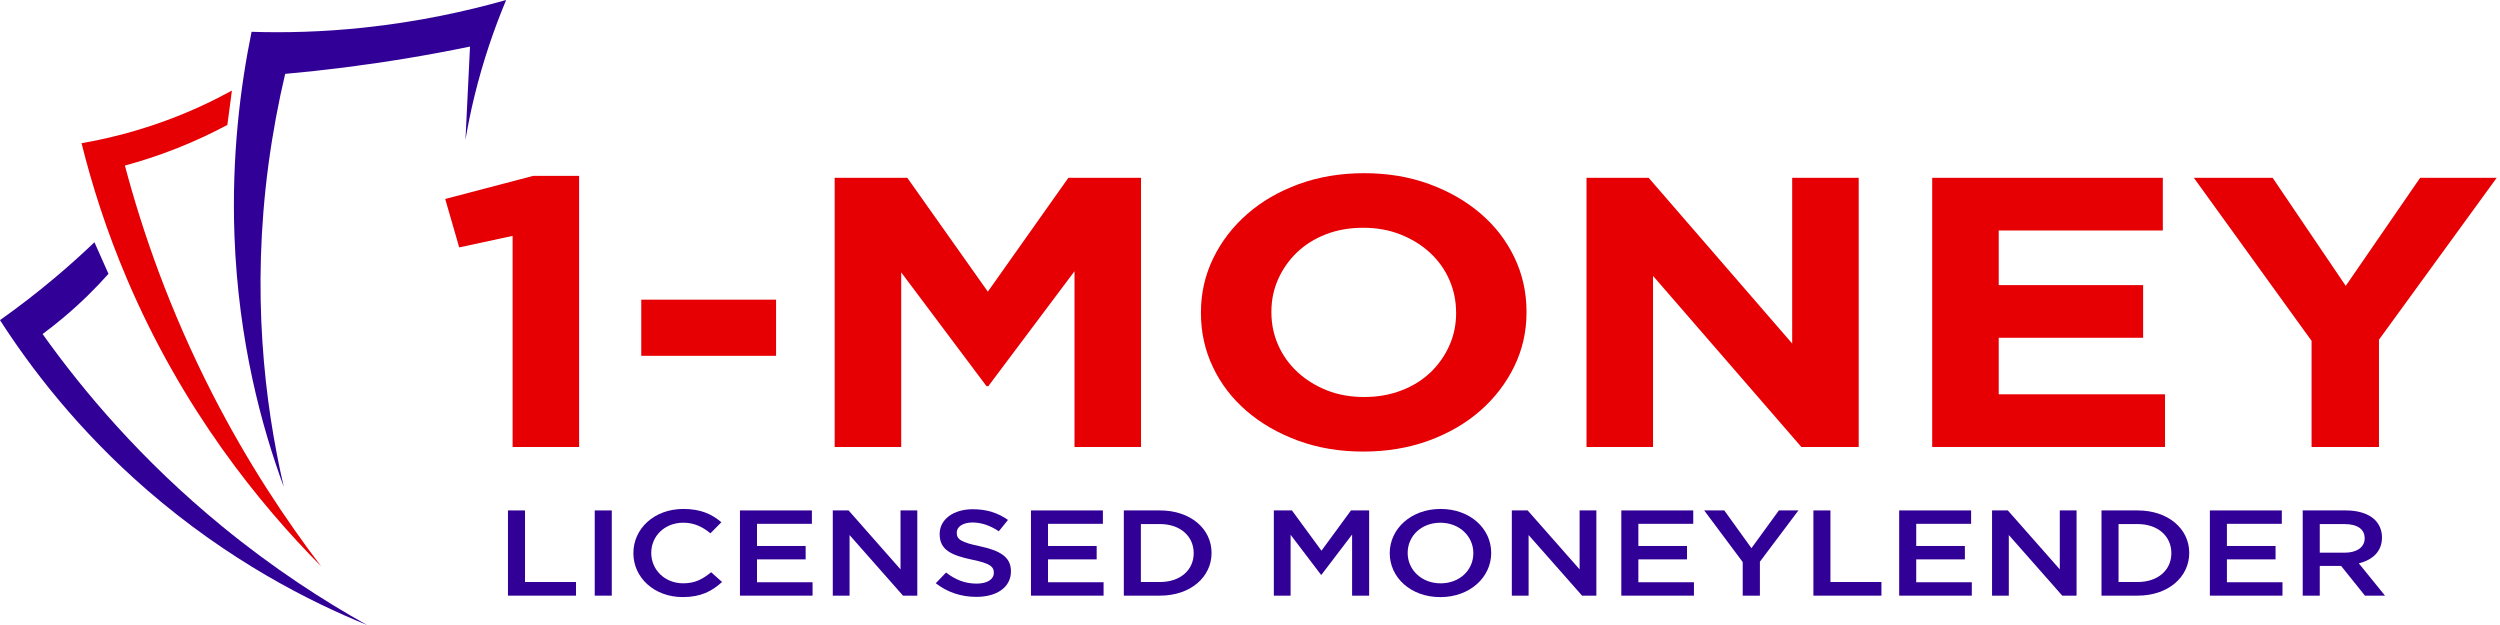 <svg xmlns="http://www.w3.org/2000/svg" width="200" height="50" viewBox="0 0 200 50" fill="none"><path d="M42.652 14.07H46.329V35.758H41.008V18.87L36.737 19.792L35.616 15.917L42.652 14.07Z" fill="#E60004"></path><path d="M51.301 28.465V23.973H62.085V28.465H51.301Z" fill="#E60004"></path><path d="M85.96 35.758V21.701L79.062 30.898H78.923L72.097 21.791V35.758H66.773V14.226H72.585L79.027 23.332L85.469 14.226H91.281V35.758H85.96Z" fill="#E60004"></path><path d="M121.142 29.313C120.487 30.658 119.584 31.836 118.428 32.851C117.274 33.865 115.894 34.664 114.296 35.251C112.698 35.834 110.952 36.126 109.062 36.126C107.172 36.126 105.432 35.834 103.845 35.251C102.258 34.667 100.886 33.876 99.732 32.883C98.576 31.888 97.678 30.721 97.038 29.376C96.397 28.034 96.075 26.591 96.075 25.053V24.991C96.075 23.452 96.402 22.012 97.054 20.668C97.706 19.326 98.611 18.145 99.768 17.13C100.924 16.116 102.299 15.317 103.9 14.73C105.498 14.147 107.243 13.855 109.133 13.855C111.023 13.855 112.763 14.147 114.351 14.73C115.938 15.314 117.31 16.105 118.463 17.098C119.62 18.093 120.517 19.26 121.158 20.605C121.799 21.95 122.121 23.39 122.121 24.928V24.991C122.123 26.529 121.796 27.969 121.142 29.313ZM116.486 24.991C116.486 24.069 116.306 23.196 115.943 22.375C115.581 21.554 115.068 20.837 114.402 20.221C113.737 19.604 112.949 19.119 112.041 18.759C111.13 18.401 110.14 18.221 109.065 18.221C107.969 18.221 106.97 18.396 106.07 18.745C105.173 19.094 104.401 19.577 103.76 20.191C103.119 20.807 102.618 21.519 102.255 22.329C101.892 23.139 101.712 24.006 101.712 24.928V24.991C101.712 25.912 101.892 26.785 102.255 27.606C102.618 28.427 103.13 29.144 103.796 29.761C104.461 30.377 105.241 30.863 106.141 31.223C107.039 31.582 108.037 31.76 109.136 31.76C110.208 31.76 111.201 31.585 112.111 31.236C113.022 30.887 113.797 30.404 114.441 29.791C115.082 29.174 115.583 28.462 115.946 27.652C116.309 26.842 116.489 25.975 116.489 25.053V24.991H116.486Z" fill="#E60004"></path><path d="M144.109 35.758L132.242 22.07V35.758H126.921V14.226H131.893L143.375 27.483V14.226H148.696V35.758H144.109Z" fill="#E60004"></path><path d="M154.576 35.758V14.226H173.026V18.439H159.897V22.809H171.45V27.022H159.897V31.544H173.201V35.758H154.576Z" fill="#E60004"></path><path d="M190.318 27.175V35.758H184.926V27.268L175.508 14.226H181.811L187.659 22.869L193.61 14.226H199.735L190.318 27.175Z" fill="#E60004"></path><path d="M40.637 40.834H42.001V46.561H46.081V47.652H40.637V40.834Z" fill="#310097"></path><path d="M47.578 40.834H48.942V47.652H47.578V40.834Z" fill="#310097"></path><path d="M50.671 44.262V44.243C50.671 42.304 52.324 40.716 54.672 40.716C56.102 40.716 56.966 41.156 57.711 41.777L56.835 42.664C56.213 42.156 55.548 41.816 54.661 41.816C53.175 41.816 52.1 42.887 52.1 44.221V44.24C52.1 45.574 53.175 46.665 54.661 46.665C55.616 46.665 56.224 46.324 56.89 45.778L57.765 46.558C56.955 47.297 56.069 47.767 54.618 47.767C52.357 47.769 50.671 46.22 50.671 44.262Z" fill="#310097"></path><path d="M59.196 40.834H64.951V41.905H60.56V43.678H64.451V44.75H60.56V46.58H65.005V47.652H59.196V40.834Z" fill="#310097"></path><path d="M66.623 40.834H67.885L72.042 45.549V40.834H73.384V47.652H72.241L67.965 42.803V47.655H66.623V40.834Z" fill="#310097"></path><path d="M74.862 46.659L75.683 45.803C76.424 46.367 77.169 46.689 78.132 46.689C78.975 46.689 79.506 46.348 79.506 45.833V45.814C79.506 45.326 79.195 45.064 77.755 44.772C76.103 44.42 75.173 43.992 75.173 42.735V42.715C75.173 41.545 76.28 40.738 77.824 40.738C78.955 40.738 79.853 41.041 80.638 41.595L79.907 42.5C79.209 42.042 78.511 41.799 77.802 41.799C77.003 41.799 76.539 42.159 76.539 42.606V42.626C76.539 43.152 76.894 43.386 78.38 43.697C80.022 44.049 80.875 44.565 80.875 45.694V45.713C80.875 46.989 79.733 47.75 78.105 47.75C76.913 47.75 75.792 47.39 74.862 46.659Z" fill="#310097"></path><path d="M82.477 40.834H88.232V41.905H83.841V43.678H87.733V44.75H83.841V46.58H88.286V47.652H82.477V40.834Z" fill="#310097"></path><path d="M89.906 40.834H92.8C95.238 40.834 96.924 42.304 96.924 44.224V44.243C96.924 46.163 95.238 47.652 92.8 47.652H89.906V40.834ZM92.8 46.561C94.431 46.561 95.495 45.596 95.495 44.262V44.243C95.495 42.909 94.431 41.925 92.8 41.925H91.27V46.561H92.8Z" fill="#310097"></path><path d="M101.901 40.834H103.355L105.717 44.057L108.078 40.834H109.532V47.652H108.168V42.762L105.719 45.977H105.676L103.248 42.781V47.652H101.907V40.834H101.901Z" fill="#310097"></path><path d="M111.179 44.262V44.243C111.179 42.323 112.865 40.716 115.248 40.716C117.632 40.716 119.296 42.304 119.296 44.224V44.243C119.296 46.163 117.61 47.769 115.227 47.769C112.843 47.769 111.179 46.182 111.179 44.262ZM117.867 44.262V44.243C117.867 42.917 116.77 41.818 115.229 41.818C113.688 41.818 112.614 42.898 112.614 44.224V44.243C112.614 45.568 113.71 46.667 115.251 46.667C116.792 46.667 117.867 45.587 117.867 44.262Z" fill="#310097"></path><path d="M120.948 40.834H122.211L126.368 45.549V40.834H127.709V47.652H126.567L122.288 42.803V47.655H120.946V40.834H120.948Z" fill="#310097"></path><path d="M129.705 40.834H135.46V41.905H131.069V43.678H134.961V44.75H131.069V46.58H135.515V47.652H129.705V40.834Z" fill="#310097"></path><path d="M139.417 44.965L136.335 40.834H137.942L140.116 43.853L142.311 40.834H143.874L140.792 44.935V47.655H139.417V44.965Z" fill="#310097"></path><path d="M145.072 40.834H146.435V46.561H150.515V47.652H145.072V40.834Z" fill="#310097"></path><path d="M151.934 40.834H157.689V41.905H153.298V43.678H157.19V44.75H153.298V46.58H157.744V47.652H151.934V40.834Z" fill="#310097"></path><path d="M159.364 40.834H160.626L164.783 45.549V40.834H166.125V47.652H164.982L160.705 42.803V47.655H159.364V40.834Z" fill="#310097"></path><path d="M168.12 40.834H171.014C173.452 40.834 175.138 42.304 175.138 44.224V44.243C175.138 46.163 173.452 47.652 171.014 47.652H168.12V40.834ZM171.014 46.561C172.645 46.561 173.708 45.596 173.708 44.262V44.243C173.708 42.909 172.645 41.925 171.014 41.925H169.484V46.561H171.014Z" fill="#310097"></path><path d="M176.79 40.834H182.544V41.905H178.153V43.678H182.045V44.75H178.153V46.58H182.599V47.652H176.79V40.834Z" fill="#310097"></path><path d="M184.217 40.834H187.675C188.652 40.834 189.415 41.087 189.915 41.515C190.324 41.886 190.558 42.391 190.558 42.986V43.005C190.558 44.126 189.795 44.796 188.706 45.069L190.801 47.652H189.195L187.288 45.274H185.581V47.652H184.217V40.834ZM187.577 44.215C188.554 44.215 189.173 43.768 189.173 43.075V43.056C189.173 42.325 188.573 41.927 187.566 41.927H185.581V44.215H187.577Z" fill="#310097"></path><path d="M22.704 38.954C21.131 32.142 20.119 23.349 21.477 13.162C21.818 10.612 22.276 8.19 22.814 5.91C25.866 5.635 29.106 5.236 32.512 4.672C34.263 4.383 35.959 4.064 37.601 3.726C37.478 6.216 37.358 8.706 37.236 11.196C37.421 10.094 37.653 8.937 37.945 7.737C38.646 4.852 39.546 2.261 40.492 0C37.339 0.895 33.516 1.737 29.16 2.204C25.795 2.564 22.759 2.629 20.125 2.545C19.227 6.944 18.521 12.521 18.758 18.892C19.075 27.325 20.932 34.141 22.704 38.954Z" fill="#310097"></path><path d="M17.022 31.566C13.528 24.75 11.365 18.426 9.993 13.244C11.264 12.9 12.663 12.453 14.15 11.864C15.664 11.267 17.011 10.623 18.189 9.993C18.312 9.077 18.432 8.16 18.554 7.244C17.076 8.056 15.323 8.894 13.299 9.638C10.787 10.563 8.48 11.117 6.524 11.455C7.351 14.787 8.512 18.45 10.152 22.304C14.616 32.796 20.791 40.359 25.695 45.309C22.896 41.641 19.845 37.07 17.022 31.566Z" fill="#E60004"></path><path d="M3.406 26.722C3.941 26.327 4.489 25.899 5.04 25.435C6.456 24.251 7.661 23.051 8.678 21.906C8.305 21.063 7.928 20.223 7.555 19.38C6.611 20.283 5.588 21.208 4.489 22.135C2.948 23.439 1.44 24.59 0 25.61C2.446 29.414 6.213 34.383 11.768 39.203C18.314 44.881 24.797 48.14 29.365 50C25.844 48.034 21.868 45.465 17.777 42.113C11.286 36.797 6.633 31.252 3.406 26.722Z" fill="#310097"></path></svg>
